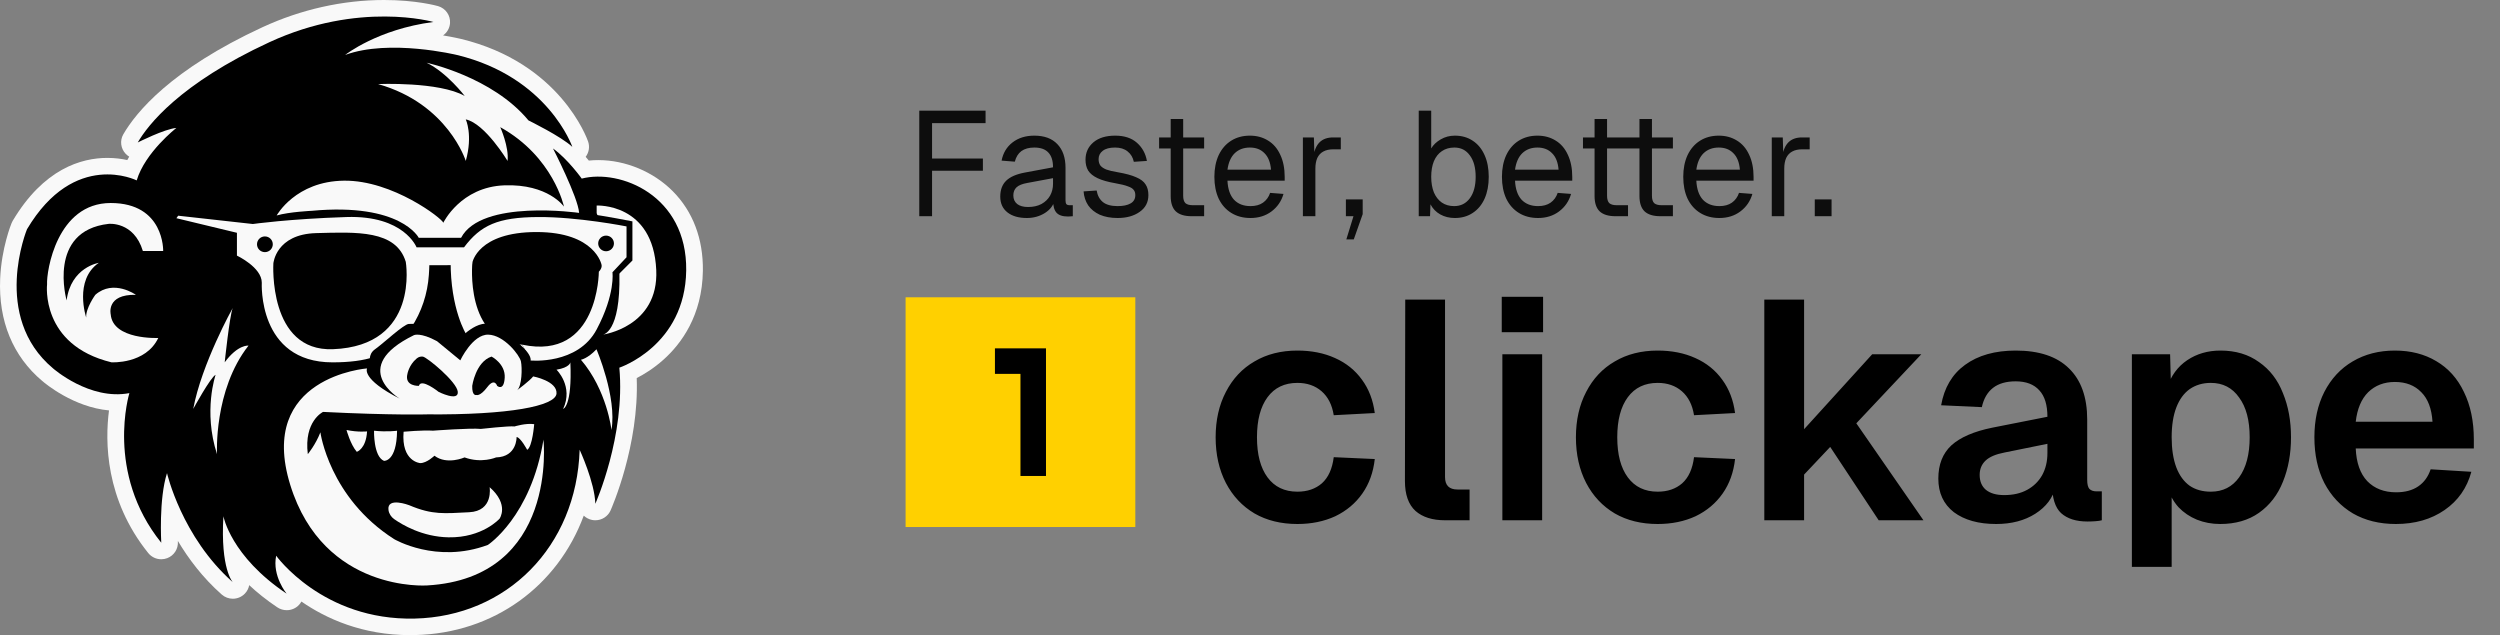 <svg width="185" height="47" viewBox="0 0 185 47" fill="none" xmlns="http://www.w3.org/2000/svg">
<rect x="0" y="0" width="185" height="47" fill="#808080" stroke="none"/>
<g clip-path="url(#clip0_2104_4611)">
<path d="M30.362 47C26.809 47 24.124 45.773 22.304 44.514C22.258 44.598 22.202 44.678 22.135 44.752C21.895 45.017 21.56 45.154 21.221 45.154C20.979 45.154 20.735 45.085 20.522 44.943C19.71 44.399 19.023 43.844 18.442 43.3C18.4 43.531 18.291 43.752 18.116 43.932C17.874 44.18 17.552 44.306 17.229 44.306C16.938 44.306 16.644 44.203 16.41 43.997C15.002 42.754 13.944 41.343 13.16 40.024C13.161 40.047 13.162 40.07 13.163 40.091C13.194 40.622 12.876 41.113 12.374 41.304C12.23 41.359 12.081 41.385 11.933 41.385C11.566 41.385 11.209 41.222 10.97 40.925C7.777 36.957 7.767 32.655 8.067 30.371C5.432 30.13 3.342 28.377 3.128 28.193C0.953 26.367 -0.125 23.749 0.012 20.62C0.112 18.338 0.83 16.574 0.861 16.5C0.883 16.445 0.909 16.393 0.939 16.343C3.227 12.493 6.013 11.685 7.948 11.685C8.509 11.685 9.007 11.754 9.42 11.844C9.466 11.759 9.513 11.674 9.562 11.591C9.468 11.535 9.381 11.467 9.304 11.386C8.928 10.994 8.856 10.403 9.127 9.935C10.06 8.324 12.637 5.152 19.416 2.017C22.269 0.697 25.381 0 28.416 0C30.814 0 32.351 0.433 32.416 0.452C32.976 0.613 33.345 1.141 33.302 1.718C33.273 2.09 33.078 2.417 32.787 2.621C33.561 2.748 34.062 2.869 34.106 2.879C41.44 4.651 43.44 10.239 43.521 10.476C43.656 10.867 43.579 11.289 43.34 11.605C43.423 11.702 43.501 11.796 43.573 11.883C43.8 11.859 44.033 11.847 44.271 11.847C46.29 11.847 48.351 12.707 49.785 14.15C51.275 15.649 52.045 17.684 52.013 20.036C51.967 23.355 50.406 25.443 49.104 26.61C48.377 27.262 47.657 27.701 47.117 27.977C47.301 32.946 45.273 37.567 45.182 37.772C44.983 38.221 44.536 38.5 44.056 38.5C43.976 38.5 43.895 38.493 43.816 38.477C43.576 38.429 43.364 38.316 43.198 38.156C41.274 43.356 36.561 46.862 30.709 46.995C30.592 46.998 30.477 46.999 30.361 46.999L30.362 47ZM35.363 7.857C35.661 7.997 35.962 8.192 36.269 8.443C36.378 8.359 36.5 8.295 36.627 8.253C36.275 7.991 35.91 7.753 35.544 7.538C35.501 7.651 35.441 7.758 35.363 7.857ZM33.359 7.974C33.395 8.011 33.43 8.047 33.465 8.083C33.469 8.079 33.472 8.073 33.477 8.068C33.486 8.056 33.496 8.043 33.506 8.031C33.459 8.012 33.41 7.993 33.359 7.974Z" fill="#F9F9F9"/>
<path d="M43.049 13.216C43.049 13.216 41.788 9.831 39.519 7.874C37.25 5.917 31.997 4.06 31.997 4.06L29.08 4.391L26.602 5.784L16.171 12.716L13.27 15.403L12.836 18.918L12.569 27.112L14.588 36.049L17.856 36.631L23.826 41.573L28.741 43.828H33.348L38.169 41.805L41.571 37.227L42.227 31.365L44.606 33.433L45.618 31.816L45.431 27.492L47.542 24.761L49.81 19.984L47.842 15.206L44.954 13.743L43.05 13.214L43.049 13.216Z" fill="#F9F9F9"/>
<path d="M9.575 29.091C9.575 29.091 7.759 34.972 11.934 40.163C11.934 40.163 11.741 36.934 12.359 35.011C12.359 35.011 13.441 39.739 17.229 43.084C17.229 43.084 16.301 42.122 16.532 38.202C16.532 38.202 17.073 41.162 21.209 43.93C21.209 43.93 20.127 42.623 20.437 41.124C20.437 41.124 23.877 45.929 30.68 45.775C37.483 45.621 42.663 40.471 42.894 33.282C42.894 33.282 44.015 35.704 44.054 37.28C44.054 37.28 46.295 32.245 45.831 27.208C45.831 27.208 50.701 25.594 50.779 20.02C50.856 14.446 45.871 12.486 43.048 13.216C43.048 13.216 42.004 11.756 40.922 10.987C40.922 10.987 42.778 14.6 42.855 15.754C42.855 15.754 35.627 14.716 34.119 17.599H30.988C30.988 17.599 29.674 14.985 23.064 15.6C23.064 15.6 21.402 15.677 20.474 15.945C20.474 15.945 21.865 13.408 25.461 13.37C29.056 13.33 32.727 16.175 32.805 16.483C32.805 16.483 34.081 13.831 37.327 13.715C40.574 13.599 41.734 15.291 41.734 15.291C41.734 15.291 40.961 11.601 37.019 9.41C37.019 9.41 37.675 10.87 37.56 11.909C37.56 11.909 35.898 9.141 34.467 8.834C34.467 8.834 35.008 9.988 34.467 11.909C34.467 11.909 33.153 7.681 27.973 6.22C27.973 6.22 32.496 6.027 34.39 7.103C34.39 7.103 33.076 5.373 31.569 4.643C31.569 4.643 36.439 5.681 39.106 8.91C39.106 8.91 41.542 10.102 42.353 10.87C42.353 10.87 40.575 5.7 33.81 4.067C33.81 4.067 28.824 2.856 25.539 4.067C25.539 4.067 27.936 2.164 32.072 1.626C32.072 1.626 26.582 0.049 19.934 3.124C13.285 6.199 10.928 9.275 10.194 10.543C10.194 10.543 12.165 9.544 13.053 9.467C13.053 9.467 10.734 11.274 10.116 13.35C10.116 13.35 5.516 11.043 1.998 16.963C1.998 16.963 -0.668 23.421 3.931 27.265C3.931 27.265 6.636 29.648 9.574 29.091L9.575 29.091Z" fill="black"/>
<path d="M16.059 33.606C16.059 33.606 15.801 28.871 18.389 25.576C18.389 25.576 17.613 25.472 16.628 26.811C16.628 26.811 16.983 23.414 17.219 22.796C17.219 22.796 14.92 26.914 14.299 30.26C14.299 30.26 15.593 27.892 15.955 27.738C15.955 27.738 15.023 30.414 16.058 33.606H16.059Z" fill="#F9F9F9"/>
<path d="M10.574 18.576H12.075C12.075 18.576 12.178 15.023 8.192 15.023C4.207 15.023 3.43 20.069 3.483 21.046C3.483 21.046 2.965 25.524 8.245 26.811C8.245 26.811 10.781 26.965 11.712 25.01C11.712 25.01 8.348 25.163 8.192 23.259C8.192 23.259 7.83 21.766 10.056 21.817C10.056 21.817 8.399 20.634 7.053 21.817C7.053 21.817 6.328 22.814 6.379 23.499C6.379 23.499 5.448 20.736 7.311 19.449C7.311 19.449 5.246 19.773 4.93 22.229C4.93 22.229 3.467 17.088 8.036 16.566C8.036 16.566 9.899 16.36 10.572 18.573L10.574 18.576Z" fill="#F9F9F9"/>
<path d="M36.232 36.05C36.232 36.05 36.535 37.82 34.713 37.906C32.89 37.992 32.022 38.122 30.285 37.388C30.285 37.388 28.604 36.74 28.749 37.748C28.788 38.017 28.944 38.256 29.166 38.413C29.755 38.827 31.255 39.729 33.193 39.762C35.71 39.806 36.969 38.381 36.969 38.381C36.969 38.381 37.707 37.345 36.232 36.05Z" fill="#F9F9F9"/>
<path d="M39.53 31.388C39.53 31.388 39.401 33.071 39.01 33.287C39.01 33.287 38.532 32.381 38.228 32.337C38.228 32.337 38.272 33.805 36.709 33.849C36.709 33.849 35.638 34.313 34.379 33.849C34.379 33.849 33.068 34.428 32.149 33.723C32.149 33.723 31.59 34.27 31.095 34.27C31.095 34.27 29.682 34.166 29.866 31.948C29.866 31.948 31.283 31.818 32.044 31.87C32.044 31.87 34.825 31.662 35.585 31.74C35.585 31.74 37.684 31.505 38.077 31.557C38.077 31.557 38.91 31.296 39.53 31.388Z" fill="#F9F9F9"/>
<path d="M25.642 31.818C25.642 31.818 25.93 32.888 26.403 33.436C26.403 33.436 27.086 33.227 27.163 31.923C27.163 31.923 26.507 32.001 25.641 31.818H25.642Z" fill="#F9F9F9"/>
<path d="M27.679 31.874C27.679 31.874 27.626 33.775 28.413 34.103C28.413 34.103 29.354 34.192 29.383 31.874C29.383 31.874 28.649 31.978 27.678 31.874H27.679Z" fill="#F9F9F9"/>
<path d="M41.182 27.358C41.182 27.358 42.453 28.584 41.673 30.26C41.673 30.26 42.35 30.097 42.207 26.814C42.207 26.814 42.17 27.194 41.182 27.357V27.358Z" fill="#F9F9F9"/>
<path d="M42.988 26.622C42.988 26.622 43.482 26.541 44.139 25.846C44.139 25.846 45.66 29.371 45.25 31.819C45.25 31.819 44.921 28.871 42.989 26.622H42.988Z" fill="#F9F9F9"/>
<path d="M48.563 19.987C48.34 14.998 44.153 15.21 44.153 15.21V15.773L45.836 20.256C45.93 24.665 44.602 24.764 44.602 24.764C44.602 24.764 48.752 24.201 48.563 19.988V19.987Z" fill="#F9F9F9"/>
<path d="M45.734 20.343L46.799 19.277V16.381C46.799 16.381 44.644 15.955 43.649 15.841L43.107 16.439L45.502 20.408L45.734 20.343V20.343Z" fill="black"/>
<path d="M31.728 19.275C31.794 19.261 31.775 19.779 31.736 20.338C31.64 21.735 31.199 23.092 30.42 24.259C30.213 24.572 29.974 24.88 29.707 25.161C28.638 26.284 27.141 26.814 24.606 26.814C19.052 26.814 19.372 20.918 19.372 20.918C19.372 19.78 17.533 18.915 17.533 18.915V17.226L13.053 16.147L13.185 15.962L18.712 16.577C18.712 16.577 21.367 16.2 25.637 16.061C29.907 15.921 30.825 18.303 30.825 18.303H34.337C35.574 16.656 36.851 16.08 39.804 16.061C42.758 16.04 46.363 16.755 46.363 16.755V19.038L45.321 20.149C45.321 20.149 45.551 21.736 44.155 24.375C42.758 27.015 39.265 26.677 39.265 26.677L38.647 25.506C44.302 26.703 44.314 20.108 44.314 20.108C44.594 19.811 44.514 19.591 44.514 19.591C44.514 19.591 44.054 17.171 39.704 17.171C35.354 17.171 34.955 19.433 34.955 19.433C34.955 19.552 34.715 19.611 34.715 19.611C34.715 19.611 30.664 19.651 30.425 19.611C30.186 19.571 30.026 19.373 30.026 19.373C29.308 17.012 26.395 17.171 23.402 17.25C20.409 17.329 20.229 19.492 20.229 19.492C20.229 19.492 19.832 26.029 24.639 25.841C31.097 25.59 30.027 19.372 30.027 19.372C30.027 19.372 31.402 19.344 31.73 19.271L31.728 19.275Z" fill="#F9F9F9"/>
<path d="M27.411 26.878C27.411 26.878 27.179 26.243 27.76 25.838C28.341 25.433 29.891 23.97 30.259 23.97C30.627 23.97 31.857 23.912 31.998 24.162C32.138 24.412 31.44 25.298 31.44 25.298L29.69 26.187L28.515 27.224L27.741 27.494L27.412 26.878L27.411 26.878Z" fill="black"/>
<path d="M34.955 19.436C34.955 19.436 34.368 25.251 38.646 25.508L39.265 26.68C39.265 26.68 35.898 26.959 34.514 24.764C34.514 24.764 33.321 22.906 33.347 19.275" fill="#F9F9F9"/>
<path d="M33.879 25.207C33.879 25.207 35.413 23.391 36.603 24.116C37.794 24.841 39.372 26.047 39.264 26.679C39.158 27.31 38.96 27.885 38.96 27.885" fill="black"/>
<path d="M40.216 32.522C40.216 32.522 41.341 42.763 31.607 43.322C31.607 43.322 23.954 43.882 21.478 35.88C19.003 27.878 27.162 27.262 27.162 27.262C27.162 27.262 26.711 28.046 29.582 29.5C29.582 29.5 25.721 27.206 30.634 24.8C30.634 24.8 31.101 24.576 32.339 25.248L34.062 26.666C34.062 26.666 34.966 24.74 36.129 24.764C37.292 24.788 38.453 26.28 38.55 26.747C38.647 27.212 38.632 28.577 38.26 28.881C38.26 28.881 39.229 28.159 39.454 27.854C39.454 27.854 41.246 28.191 41.182 29.122C41.117 30.053 37.646 30.712 31.609 30.663C31.609 30.663 29.072 30.74 23.906 30.481C23.906 30.481 22.474 31.163 22.778 33.606C22.778 33.606 23.361 32.899 23.709 31.992C23.709 31.992 24.36 36.826 29.159 39.891C29.159 39.891 32.284 41.748 36.104 40.323C36.104 40.323 39.297 38.232 40.219 32.522H40.218L40.216 32.522Z" fill="#F9F9F9"/>
<path d="M30.813 26.549C30.813 26.549 30.998 26.351 31.294 26.39C31.589 26.429 33.818 28.253 33.877 28.998C33.936 29.743 32.457 28.998 32.457 28.998C32.457 28.998 31.156 27.952 30.998 28.553C30.998 28.553 29.913 28.605 30.15 27.664C30.15 27.664 30.261 27.019 30.813 26.548L30.813 26.549Z" fill="black"/>
<path d="M34.944 28.555C34.944 28.555 35.193 26.777 36.375 26.386C36.375 26.386 37.411 26.921 37.349 27.951C37.288 28.982 36.789 28.555 36.789 28.555C36.789 28.555 36.603 27.933 36.063 28.643C35.524 29.353 35.255 29.229 35.255 29.229C35.255 29.229 34.924 29.343 34.944 28.555Z" fill="black"/>
<path d="M19.602 18.658C19.925 18.658 20.187 18.398 20.187 18.077C20.187 17.756 19.925 17.495 19.602 17.495C19.279 17.495 19.018 17.756 19.018 18.077C19.018 18.398 19.279 18.658 19.602 18.658Z" fill="black"/>
<path d="M44.849 18.593C45.17 18.593 45.432 18.333 45.432 18.014C45.432 17.694 45.17 17.435 44.849 17.435C44.527 17.435 44.266 17.694 44.266 18.014C44.266 18.333 44.527 18.593 44.849 18.593Z" fill="black"/>
</g>
<path d="M68.026 8.19H72.932V9.114H68.499L68.972 8.63V12.216L68.499 11.732H72.734V12.634H68.499L68.972 12.15V16H68.026V8.19ZM75.988 16.132C75.379 16.132 74.899 15.993 74.547 15.714C74.195 15.435 74.019 15.047 74.019 14.548C74.019 14.049 74.166 13.657 74.459 13.371C74.752 13.085 75.218 12.883 75.856 12.766L77.924 12.381C77.924 11.89 77.807 11.523 77.572 11.281C77.345 11.039 77 10.918 76.538 10.918C76.142 10.918 75.823 11.006 75.581 11.182C75.346 11.358 75.185 11.618 75.097 11.963L74.118 11.886C74.228 11.321 74.496 10.874 74.921 10.544C75.354 10.207 75.893 10.038 76.538 10.038C77.279 10.038 77.847 10.247 78.243 10.665C78.646 11.083 78.848 11.666 78.848 12.414V14.823C78.848 14.955 78.87 15.05 78.914 15.109C78.965 15.16 79.046 15.186 79.156 15.186H79.387V16C79.343 16.007 79.292 16.011 79.233 16.011C79.174 16.018 79.108 16.022 79.035 16.022C78.632 16.022 78.346 15.927 78.177 15.736C78.008 15.545 77.924 15.23 77.924 14.79L78.034 14.812C77.961 15.186 77.726 15.501 77.33 15.758C76.934 16.007 76.487 16.132 75.988 16.132ZM76.076 15.318C76.457 15.318 76.787 15.245 77.066 15.098C77.345 14.944 77.557 14.739 77.704 14.482C77.851 14.218 77.924 13.925 77.924 13.602V13.184L76.032 13.536C75.651 13.602 75.379 13.712 75.218 13.866C75.064 14.013 74.987 14.211 74.987 14.46C74.987 14.731 75.082 14.944 75.273 15.098C75.464 15.245 75.731 15.318 76.076 15.318ZM82.704 16.132C82.198 16.132 81.758 16.051 81.384 15.89C81.017 15.721 80.731 15.49 80.526 15.197C80.328 14.896 80.214 14.552 80.185 14.163L81.153 14.097C81.212 14.464 81.366 14.75 81.615 14.955C81.864 15.153 82.227 15.252 82.704 15.252C83.115 15.252 83.434 15.186 83.661 15.054C83.896 14.922 84.013 14.717 84.013 14.438C84.013 14.277 83.973 14.148 83.892 14.053C83.819 13.95 83.676 13.862 83.463 13.789C83.258 13.708 82.946 13.631 82.528 13.558C81.978 13.463 81.542 13.338 81.219 13.184C80.896 13.03 80.665 12.843 80.526 12.623C80.394 12.403 80.328 12.135 80.328 11.82C80.328 11.292 80.522 10.863 80.911 10.533C81.3 10.203 81.839 10.038 82.528 10.038C83.203 10.038 83.738 10.214 84.134 10.566C84.53 10.918 84.776 11.365 84.871 11.908L83.903 11.974C83.837 11.651 83.683 11.395 83.441 11.204C83.206 11.013 82.898 10.918 82.517 10.918C82.114 10.918 81.809 10.999 81.604 11.16C81.399 11.314 81.296 11.519 81.296 11.776C81.296 11.967 81.34 12.124 81.428 12.249C81.523 12.366 81.67 12.465 81.868 12.546C82.066 12.619 82.345 12.685 82.704 12.744C83.298 12.847 83.756 12.971 84.079 13.118C84.409 13.257 84.64 13.433 84.772 13.646C84.911 13.851 84.981 14.115 84.981 14.438C84.981 14.966 84.765 15.38 84.332 15.681C83.907 15.982 83.364 16.132 82.704 16.132ZM88.182 16C87.654 16 87.262 15.879 87.005 15.637C86.756 15.395 86.631 15.017 86.631 14.504V8.806H87.555V14.482C87.555 14.739 87.61 14.922 87.72 15.032C87.837 15.135 88.021 15.186 88.27 15.186H89.106V16H88.182ZM85.773 10.17H89.106V10.984H85.773V10.17ZM92.537 16.132C91.994 16.132 91.521 16.007 91.118 15.758C90.714 15.509 90.403 15.157 90.183 14.702C89.97 14.24 89.864 13.701 89.864 13.085C89.864 12.476 89.97 11.941 90.183 11.479C90.403 11.017 90.711 10.661 91.107 10.412C91.503 10.163 91.965 10.038 92.493 10.038C92.999 10.038 93.446 10.159 93.835 10.401C94.223 10.636 94.524 10.984 94.737 11.446C94.957 11.908 95.067 12.458 95.067 13.096V13.371H90.832C90.861 13.987 91.022 14.456 91.316 14.779C91.616 15.094 92.023 15.252 92.537 15.252C92.911 15.252 93.219 15.168 93.461 14.999C93.71 14.823 93.886 14.581 93.989 14.273L94.979 14.35C94.825 14.885 94.528 15.318 94.088 15.648C93.655 15.971 93.138 16.132 92.537 16.132ZM94.055 12.557C94.011 12.014 93.849 11.607 93.571 11.336C93.299 11.057 92.94 10.918 92.493 10.918C92.038 10.918 91.664 11.057 91.371 11.336C91.085 11.615 90.905 12.022 90.832 12.557H94.055ZM96.414 10.17H97.228L97.272 11.644L97.184 11.611C97.257 11.12 97.415 10.757 97.657 10.522C97.899 10.287 98.229 10.17 98.647 10.17H99.219V11.05H98.658C98.365 11.05 98.119 11.105 97.921 11.215C97.731 11.318 97.584 11.475 97.481 11.688C97.386 11.901 97.338 12.165 97.338 12.48V16H96.414V10.17ZM100.157 16H99.596V14.757H100.839V15.846L100.179 17.716H99.629L100.157 16ZM107.659 16.132C107.256 16.132 106.897 16.044 106.581 15.868C106.266 15.692 106.024 15.443 105.855 15.12L105.822 16H104.986V8.19H105.91V10.984C106.064 10.72 106.299 10.496 106.614 10.313C106.93 10.13 107.278 10.038 107.659 10.038C108.165 10.038 108.605 10.163 108.979 10.412C109.361 10.661 109.654 11.017 109.859 11.479C110.065 11.934 110.167 12.469 110.167 13.085C110.167 13.701 110.065 14.24 109.859 14.702C109.654 15.157 109.361 15.509 108.979 15.758C108.605 16.007 108.165 16.132 107.659 16.132ZM107.604 15.252C108.096 15.252 108.484 15.058 108.77 14.669C109.056 14.28 109.199 13.752 109.199 13.085C109.199 12.41 109.056 11.882 108.77 11.501C108.492 11.112 108.11 10.918 107.626 10.918C107.267 10.918 106.959 11.006 106.702 11.182C106.446 11.351 106.248 11.6 106.108 11.93C105.976 12.253 105.91 12.638 105.91 13.085C105.91 13.525 105.976 13.91 106.108 14.24C106.248 14.563 106.442 14.812 106.691 14.988C106.948 15.164 107.252 15.252 107.604 15.252ZM113.817 16.132C113.274 16.132 112.801 16.007 112.398 15.758C111.995 15.509 111.683 15.157 111.463 14.702C111.25 14.24 111.144 13.701 111.144 13.085C111.144 12.476 111.25 11.941 111.463 11.479C111.683 11.017 111.991 10.661 112.387 10.412C112.783 10.163 113.245 10.038 113.773 10.038C114.279 10.038 114.726 10.159 115.115 10.401C115.504 10.636 115.804 10.984 116.017 11.446C116.237 11.908 116.347 12.458 116.347 13.096V13.371H112.112C112.141 13.987 112.303 14.456 112.596 14.779C112.897 15.094 113.304 15.252 113.817 15.252C114.191 15.252 114.499 15.168 114.741 14.999C114.99 14.823 115.166 14.581 115.269 14.273L116.259 14.35C116.105 14.885 115.808 15.318 115.368 15.648C114.935 15.971 114.418 16.132 113.817 16.132ZM115.335 12.557C115.291 12.014 115.13 11.607 114.851 11.336C114.58 11.057 114.22 10.918 113.773 10.918C113.318 10.918 112.944 11.057 112.651 11.336C112.365 11.615 112.185 12.022 112.112 12.557H115.335ZM119.549 16C119.021 16 118.629 15.879 118.372 15.637C118.123 15.395 117.998 15.017 117.998 14.504V8.806H118.922V14.482C118.922 14.739 118.977 14.922 119.087 15.032C119.204 15.135 119.388 15.186 119.637 15.186H120.473V16H119.549ZM117.14 10.17H120.473V10.984H117.14V10.17ZM122.871 16C122.343 16 121.951 15.879 121.694 15.637C121.445 15.395 121.32 15.017 121.32 14.504V8.806H122.244V14.482C122.244 14.739 122.299 14.922 122.409 15.032C122.526 15.135 122.71 15.186 122.959 15.186H123.795V16H122.871ZM120.462 10.17H123.795V10.984H120.462V10.17ZM127.234 16.132C126.691 16.132 126.218 16.007 125.815 15.758C125.412 15.509 125.1 15.157 124.88 14.702C124.667 14.24 124.561 13.701 124.561 13.085C124.561 12.476 124.667 11.941 124.88 11.479C125.1 11.017 125.408 10.661 125.804 10.412C126.2 10.163 126.662 10.038 127.19 10.038C127.696 10.038 128.143 10.159 128.532 10.401C128.921 10.636 129.221 10.984 129.434 11.446C129.654 11.908 129.764 12.458 129.764 13.096V13.371H125.529C125.558 13.987 125.72 14.456 126.013 14.779C126.314 15.094 126.721 15.252 127.234 15.252C127.608 15.252 127.916 15.168 128.158 14.999C128.407 14.823 128.583 14.581 128.686 14.273L129.676 14.35C129.522 14.885 129.225 15.318 128.785 15.648C128.352 15.971 127.835 16.132 127.234 16.132ZM128.752 12.557C128.708 12.014 128.547 11.607 128.268 11.336C127.997 11.057 127.637 10.918 127.19 10.918C126.735 10.918 126.361 11.057 126.068 11.336C125.782 11.615 125.602 12.022 125.529 12.557H128.752ZM131.111 10.17H131.925L131.969 11.644L131.881 11.611C131.955 11.12 132.112 10.757 132.354 10.522C132.596 10.287 132.926 10.17 133.344 10.17H133.916V11.05H133.355C133.062 11.05 132.816 11.105 132.618 11.215C132.428 11.318 132.281 11.475 132.178 11.688C132.083 11.901 132.035 12.165 132.035 12.48V16H131.111V10.17ZM134.293 14.757H135.536V16H134.293V14.757Z" fill="black" fill-opacity="0.9"/>
<rect x="71" y="25" width="10" height="12" fill="black"/>
<path d="M75.514 35.222H77.403V25.778H73.625V27.667H75.514V35.222ZM84.014 39H67.014V22H84.014V39Z" fill="#FFD000"/>
<path d="M96.006 38.776C94.794 38.776 93.736 38.515 92.832 37.994C91.927 37.457 91.222 36.706 90.716 35.74C90.21 34.759 89.957 33.632 89.957 32.359C89.957 31.086 90.21 29.967 90.716 29.001C91.222 28.02 91.927 27.268 92.832 26.747C93.736 26.21 94.794 25.942 96.006 25.942C97.048 25.942 97.976 26.126 98.789 26.494C99.617 26.862 100.284 27.399 100.79 28.104C101.296 28.794 101.61 29.614 101.733 30.565L98.697 30.726C98.574 29.959 98.275 29.369 97.8 28.955C97.324 28.541 96.726 28.334 96.006 28.334C95.055 28.334 94.319 28.687 93.798 29.392C93.276 30.097 93.016 31.086 93.016 32.359C93.016 33.632 93.276 34.621 93.798 35.326C94.319 36.031 95.055 36.384 96.006 36.384C96.742 36.384 97.347 36.177 97.823 35.763C98.298 35.334 98.589 34.69 98.697 33.831L101.733 33.969C101.625 34.95 101.319 35.801 100.813 36.522C100.307 37.243 99.64 37.802 98.812 38.201C97.984 38.584 97.048 38.776 96.006 38.776ZM106.932 38.5C105.997 38.5 105.269 38.27 104.747 37.81C104.226 37.335 103.965 36.599 103.965 35.602L103.988 22.17H106.932V35.303C106.932 35.61 107.009 35.84 107.162 35.993C107.316 36.146 107.546 36.223 107.852 36.223H108.749V38.5H106.932ZM111.175 26.218H114.119V38.5H111.175V26.218ZM111.129 21.963H114.188V24.585H111.129V21.963ZM122.667 38.776C121.455 38.776 120.397 38.515 119.493 37.994C118.588 37.457 117.883 36.706 117.377 35.74C116.871 34.759 116.618 33.632 116.618 32.359C116.618 31.086 116.871 29.967 117.377 29.001C117.883 28.02 118.588 27.268 119.493 26.747C120.397 26.21 121.455 25.942 122.667 25.942C123.709 25.942 124.637 26.126 125.45 26.494C126.278 26.862 126.945 27.399 127.451 28.104C127.957 28.794 128.271 29.614 128.394 30.565L125.358 30.726C125.235 29.959 124.936 29.369 124.461 28.955C123.985 28.541 123.387 28.334 122.667 28.334C121.716 28.334 120.98 28.687 120.459 29.392C119.937 30.097 119.677 31.086 119.677 32.359C119.677 33.632 119.937 34.621 120.459 35.326C120.98 36.031 121.716 36.384 122.667 36.384C123.403 36.384 124.008 36.177 124.484 35.763C124.959 35.334 125.25 34.69 125.358 33.831L128.394 33.969C128.286 34.95 127.98 35.801 127.474 36.522C126.968 37.243 126.301 37.802 125.473 38.201C124.645 38.584 123.709 38.776 122.667 38.776ZM130.559 22.17H133.503V31.761L138.54 26.218H142.174L137.367 31.324L142.335 38.5H139.023L135.435 33.072L133.503 35.119V38.5H130.559V22.17ZM147.714 38.776C146.411 38.776 145.368 38.485 144.586 37.902C143.819 37.304 143.436 36.476 143.436 35.418C143.436 34.375 143.758 33.555 144.402 32.957C145.061 32.359 146.073 31.922 147.438 31.646L151.509 30.841C151.509 29.967 151.31 29.315 150.911 28.886C150.512 28.441 149.93 28.219 149.163 28.219C148.458 28.219 147.898 28.38 147.484 28.702C147.07 29.024 146.794 29.499 146.656 30.128L143.643 29.99C143.873 28.687 144.463 27.69 145.414 27C146.38 26.295 147.63 25.942 149.163 25.942C150.896 25.942 152.207 26.379 153.096 27.253C154.001 28.127 154.453 29.392 154.453 31.048V35.51C154.453 35.832 154.507 36.054 154.614 36.177C154.737 36.3 154.913 36.361 155.143 36.361H155.534V38.5C155.427 38.531 155.273 38.554 155.074 38.569C154.875 38.584 154.675 38.592 154.476 38.592C153.633 38.592 152.981 38.385 152.521 37.971C152.076 37.557 151.854 36.844 151.854 35.832L152.107 36.016C151.923 36.829 151.425 37.496 150.612 38.017C149.815 38.523 148.849 38.776 147.714 38.776ZM148.312 36.637C148.971 36.637 149.539 36.507 150.014 36.246C150.489 35.985 150.857 35.625 151.118 35.165C151.379 34.69 151.509 34.145 151.509 33.532V32.842L148.335 33.486C147.691 33.609 147.223 33.808 146.932 34.084C146.641 34.36 146.495 34.713 146.495 35.142C146.495 35.617 146.648 35.985 146.955 36.246C147.277 36.507 147.729 36.637 148.312 36.637ZM157.759 26.218H160.588L160.657 28.84L160.358 28.702C160.65 27.813 161.148 27.13 161.853 26.655C162.559 26.18 163.379 25.942 164.314 25.942C165.434 25.942 166.384 26.226 167.166 26.793C167.964 27.345 168.554 28.112 168.937 29.093C169.336 30.059 169.535 31.148 169.535 32.359C169.535 33.57 169.336 34.667 168.937 35.648C168.554 36.614 167.964 37.381 167.166 37.948C166.384 38.5 165.426 38.776 164.291 38.776C163.678 38.776 163.103 38.669 162.566 38.454C162.045 38.239 161.593 37.933 161.209 37.534C160.841 37.12 160.581 36.652 160.427 36.131L160.703 35.901V41.95H157.759V26.218ZM163.601 36.384C164.491 36.384 165.188 36.031 165.694 35.326C166.216 34.605 166.476 33.616 166.476 32.359C166.476 31.102 166.216 30.12 165.694 29.415C165.188 28.694 164.491 28.334 163.601 28.334C163.003 28.334 162.482 28.487 162.037 28.794C161.608 29.101 161.278 29.553 161.048 30.151C160.818 30.749 160.703 31.485 160.703 32.359C160.703 33.233 160.818 33.977 161.048 34.59C161.278 35.188 161.608 35.64 162.037 35.947C162.467 36.238 162.988 36.384 163.601 36.384ZM177.291 38.776C176.08 38.776 175.022 38.515 174.117 37.994C173.213 37.457 172.507 36.706 172.001 35.74C171.511 34.774 171.265 33.647 171.265 32.359C171.265 31.086 171.511 29.967 172.001 29.001C172.507 28.02 173.205 27.268 174.094 26.747C174.999 26.21 176.042 25.942 177.222 25.942C178.388 25.942 179.407 26.203 180.281 26.724C181.171 27.245 181.853 28.004 182.328 29.001C182.819 29.998 183.064 31.171 183.064 32.52V33.187H174.324C174.37 34.245 174.654 35.05 175.175 35.602C175.712 36.154 176.425 36.43 177.314 36.43C177.974 36.43 178.518 36.284 178.947 35.993C179.377 35.702 179.683 35.28 179.867 34.728L182.88 34.912C182.558 36.108 181.899 37.051 180.902 37.741C179.906 38.431 178.702 38.776 177.291 38.776ZM180.005 31.209C179.944 30.243 179.668 29.515 179.177 29.024C178.687 28.518 178.035 28.265 177.222 28.265C176.425 28.265 175.766 28.518 175.244 29.024C174.738 29.53 174.432 30.258 174.324 31.209H180.005Z" fill="black"/>
<defs>
<clipPath id="clip0_2104_4611">
<rect width="52.013" height="47" fill="white"/>
</clipPath>
</defs>
</svg>
